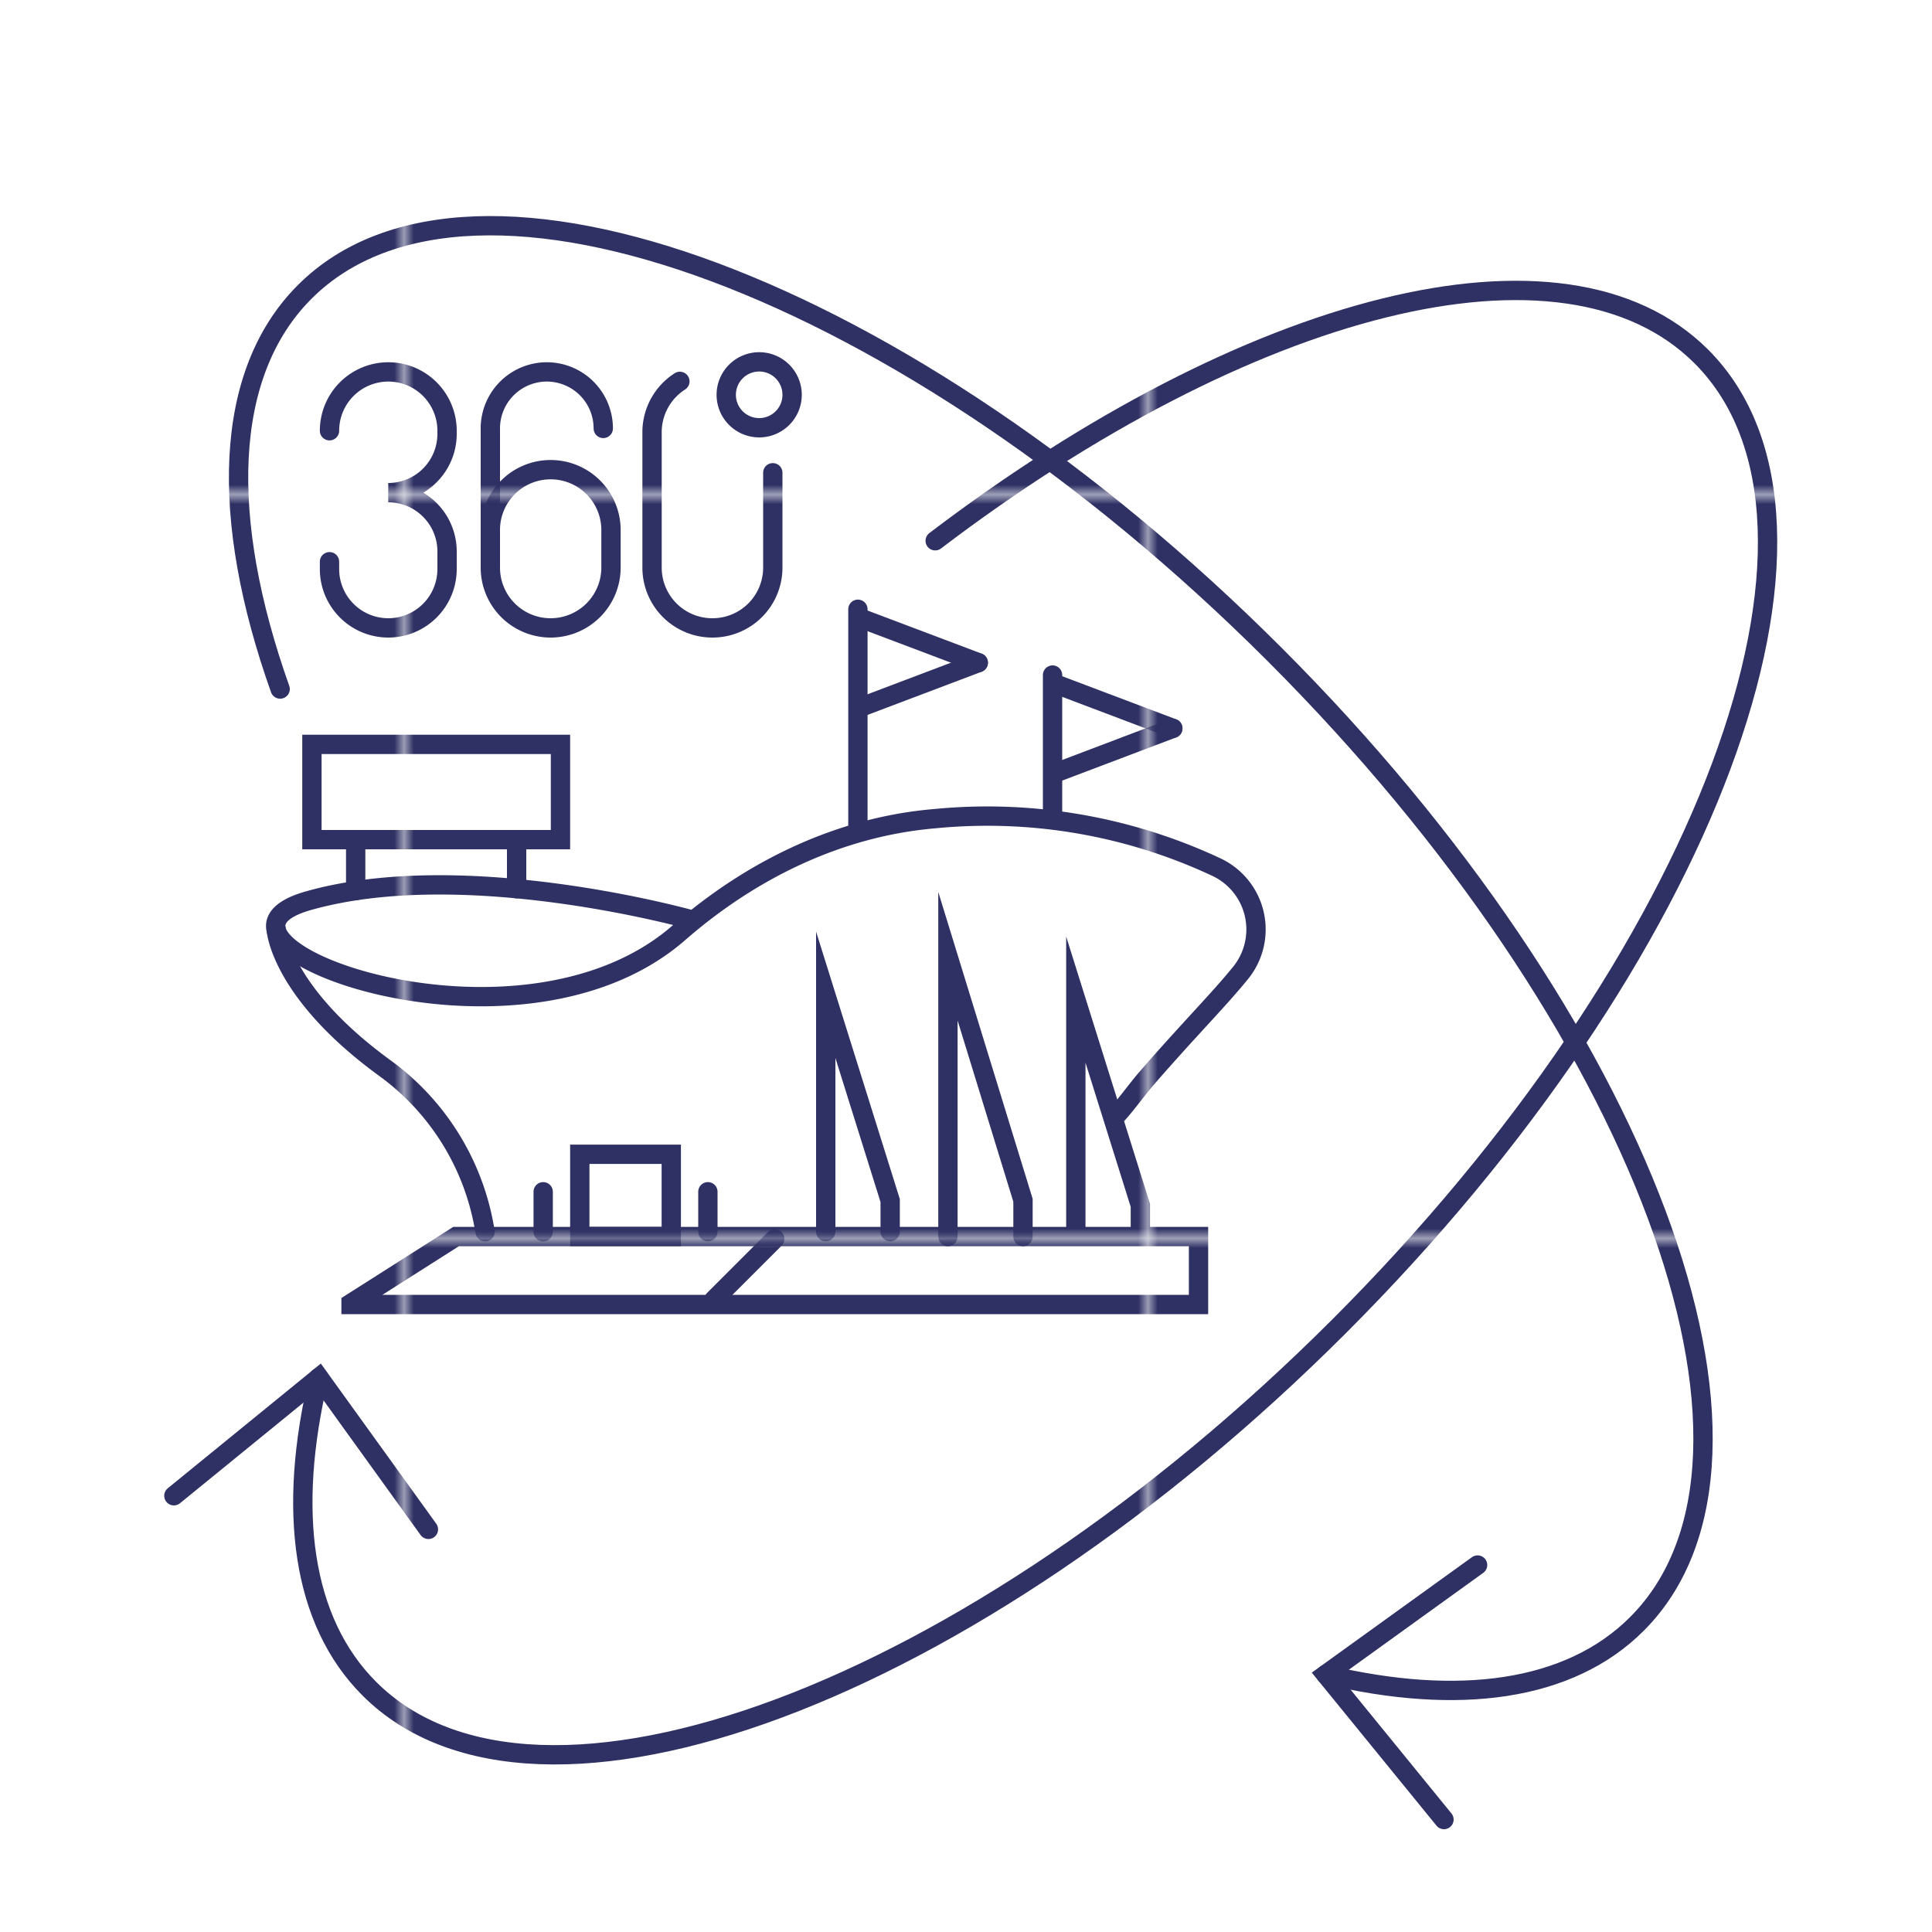 <svg id="Layer_1" data-name="Layer 1" xmlns="http://www.w3.org/2000/svg" xmlns:xlink="http://www.w3.org/1999/xlink" viewBox="0 0 200 200"><defs><style>.cls-1,.cls-3{fill:none;}.cls-2{fill:#2f3164;}.cls-3{stroke-linecap:round;stroke-miterlimit:10;stroke-width:2px;stroke:url(#New_Pattern_Swatch_2);}</style><pattern id="New_Pattern_Swatch_2" data-name="New Pattern Swatch 2" width="76.48" height="76.48" patternTransform="matrix(1, 0, 0, -1, 42.33, 1128.7)" patternUnits="userSpaceOnUse" viewBox="0 0 76.48 76.48"><rect class="cls-1" width="76.48" height="76.48"/><rect class="cls-1" width="76.48" height="76.48"/><rect class="cls-2" width="76.48" height="76.48"/></pattern></defs><path class="cls-3" d="M71.67,95.24s-23.43-6.62-39.74-2c-14.56,4.11,21.44,18.08,38.35,3.32,7.51-6.55,16.65-11,26.58-11.82A55.89,55.89,0,0,1,126,89.8a7.13,7.13,0,0,1,2.46,10.87c-2.25,2.79-5.57,6.11-9.8,11-1,1.16-2,2.58-3,3.68"/><path class="cls-3" d="M28.59,96.21s.37,6.4,11.17,14.3a25.91,25.91,0,0,1,10.33,16.3l.13.7"/><polyline class="cls-3" points="85.48 127.5 85.48 102.98 92.15 124.28 92.15 127.5"/><polyline class="cls-3" points="111.37 128.01 111.37 103.48 118.05 124.78 118.05 128.01 47.21 128.01 36.34 134.92 36.34 135.04 124.07 135.04 124.07 128.01 118.05 128.01"/><polyline class="cls-3" points="98.13 128.01 98.13 98.99 105.9 124.25 105.9 128.01"/><rect class="cls-3" x="60.02" y="119.49" width="9.47" height="8.51"/><line class="cls-3" x1="56.23" y1="127.51" x2="56.23" y2="123.37"/><line class="cls-3" x1="73.28" y1="127.51" x2="73.28" y2="123.37"/><polyline class="cls-3" points="80.2 128.25 73.9 134.55 73.9 134.55"/><rect class="cls-3" x="32.29" y="77.06" width="25.73" height="9.86"/><line class="cls-3" x1="36.82" y1="87.37" x2="36.82" y2="92.2"/><line class="cls-3" x1="53.48" y1="87.37" x2="53.48" y2="92"/><line class="cls-3" x1="88.81" y1="85.47" x2="88.81" y2="63.07"/><line class="cls-3" x1="89.36" y1="64.1" x2="101.27" y2="68.6"/><line class="cls-3" x1="89.36" y1="73.11" x2="101.27" y2="68.6"/><line class="cls-3" x1="108.96" y1="84.53" x2="108.96" y2="69.88"/><line class="cls-3" x1="109.51" y1="70.9" x2="121.41" y2="75.4"/><line class="cls-3" x1="109.51" y1="79.91" x2="121.41" y2="75.4"/><polyline class="cls-3" points="44.35 158.32 33.02 142.6 18 154.84"/><path class="cls-3" d="M33,142.6c-3.27,13.71-1.77,25.21,5.23,32.21h0c17.36,17.36,62.3.57,100.39-37.51s54.87-83,37.51-100.39h0c-14.23-14.23-47-5.51-79.32,19.07"/><polyline class="cls-3" points="152.96 162.01 137.24 173.34 149.48 188.36"/><path class="cls-3" d="M137.24,173.34c13.71,3.27,25.21,1.77,32.21-5.23h0c17.36-17.36.57-62.3-37.52-100.38s-83-54.88-100.38-37.52h0C23.07,38.68,22.74,53.72,29,71.33"/><path class="cls-3" d="M80,48.94v9.8A6.24,6.24,0,0,1,73.74,65h0a6.24,6.24,0,0,1-6.24-6.25v-14a6.25,6.25,0,0,1,2.88-5.27"/><path class="cls-3" d="M57,65h0a6.24,6.24,0,0,1-6.24-6.25V54.87A6.24,6.24,0,0,1,57,48.62h0a6.25,6.25,0,0,1,6.25,6.25v3.87A6.25,6.25,0,0,1,57,65Z"/><path class="cls-3" d="M50.76,57.45V44.35A5.85,5.85,0,0,1,56.6,38.5h0a5.85,5.85,0,0,1,5.85,5.85"/><path class="cls-3" d="M34.11,44.59a6.09,6.09,0,0,1,6.08-6.09h0a6.09,6.09,0,0,1,6.09,6.09v.28A6.09,6.09,0,0,1,40.19,51h0A6.09,6.09,0,0,1,46.28,57V58.9A6.09,6.09,0,0,1,40.19,65h0a6.09,6.09,0,0,1-6.08-6.09v-.76"/><path class="cls-3" d="M82,40.87a3.41,3.41,0,1,1-3.41-3.41A3.41,3.41,0,0,1,82,40.87Z"/></svg>